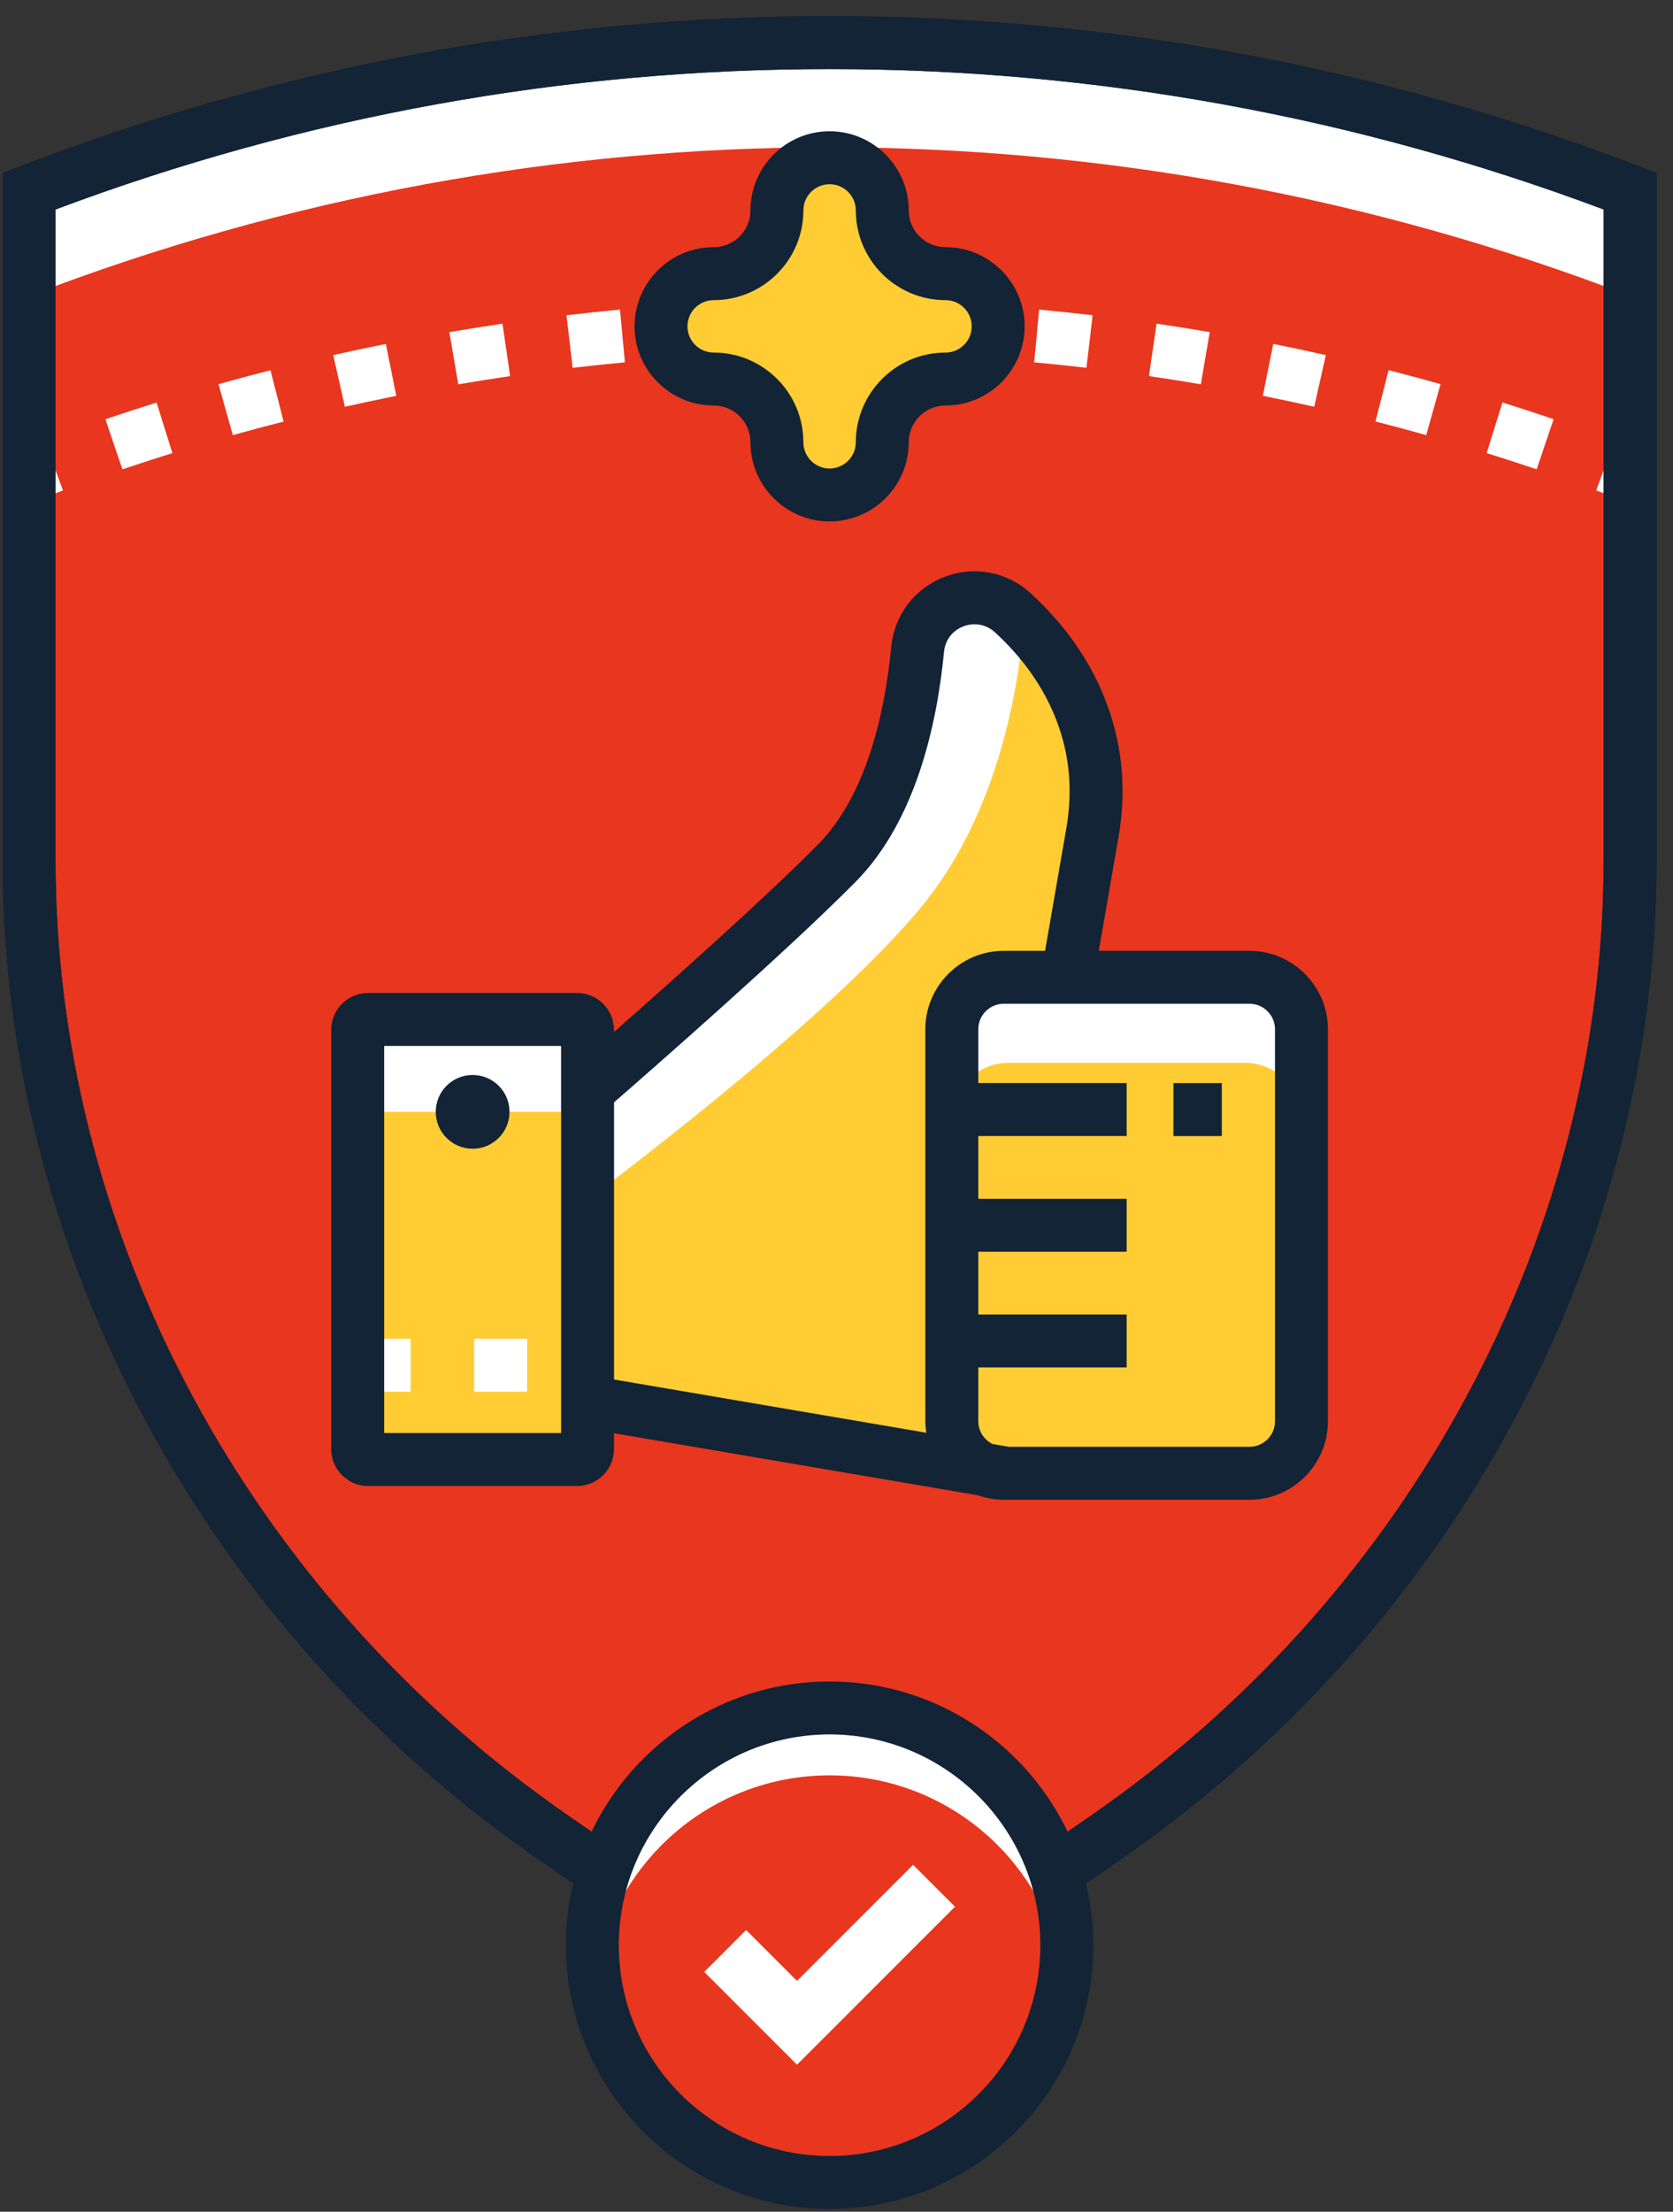 <?xml version="1.0" encoding="UTF-8"?>
<svg id="SVGDoc" width="87" height="115" xmlns="http://www.w3.org/2000/svg" version="1.1" xmlns:xlink="http://www.w3.org/1999/xlink" xmlns:avocode="https://avocode.com/" viewBox="0 0 87 115"><rect x="0" y="0" width="87" height="115" fill="#333333" stroke="none"/><defs></defs><desc>Generated with Avocode.</desc><g><g><title>021-guarantee</title><g><title>Path 935</title><path d="M57.501,95.545v0l-14.361,9.927v0l-14.361,-9.927c-16.156,-11.167 -26.554,-29.183 -27.234,-48.811c-0.026,-0.724 -0.038,-1.449 -0.038,-2.176v-34.615c26.799,-10.304 56.466,-10.304 83.265,0v34.615c0,0.726 -0.013,1.452 -0.038,2.176c-0.681,19.627 -11.08,37.644 -27.235,48.811z" fill="#e9361e" fill-opacity="1"></path></g><g><title>Group 23</title><g><title>Path 936</title><path d="M84.773,9.944c-26.798,-10.304 -56.466,-10.304 -83.264,0v5.445c26.798,-10.306 56.466,-10.306 83.264,0z" fill="#ffffff" fill-opacity="1"></path></g><g><title>Path 937</title><path d="M2.003,25.981v0l-0.989,-2.57c0.435,-0.167 0.869,-0.331 1.304,-0.493l0.957,2.582c-0.425,0.158 -0.849,0.318 -1.272,0.481z" fill="#ffffff" fill-opacity="1"></path></g><g><title>Path 938</title><path d="M41.773,18.354l-0.032,-2.754c0.933,-0.012 1.866,-0.012 2.798,0l-0.033,2.754c-0.91,-0.012 -1.821,-0.012 -2.732,0zM50.512,18.582c-0.909,-0.058 -1.82,-0.106 -2.729,-0.143l0.111,-2.751c0.931,0.038 1.864,0.087 2.794,0.146zM35.766,18.582c0,0 0,0 0,0l0,0zM35.59,15.835c0.93,-0.06 1.862,-0.11 2.793,-0.147l0.112,2.751c-0.91,0.037 -1.82,0.085 -2.729,0.143zM56.498,19.125c-0.906,-0.105 -1.811,-0.201 -2.718,-0.285l0.256,-2.743c0.928,0.087 1.855,0.185 2.783,0.294zM29.78,19.126l-0.322,-2.735c0.927,-0.109 1.855,-0.207 2.783,-0.293l0.256,2.742c-0.906,0.085 -1.812,0.18 -2.717,0.286zM62.446,19.982c-0.898,-0.154 -1.798,-0.297 -2.699,-0.428l0.399,-2.725c0.923,0.134 1.845,0.281 2.764,0.438zM23.831,19.984l-0.465,-2.715c0.921,-0.157 1.841,-0.303 2.764,-0.439l0.398,2.725c-0.9,0.132 -1.8,0.275 -2.698,0.429zM68.343,21.149c-0.89,-0.2 -1.78,-0.389 -2.673,-0.569l0.541,-2.7c0.913,0.184 1.825,0.378 2.736,0.583zM17.934,21.151c0,0 0,0 0,0l0,0zM17.329,18.465c0.91,-0.205 1.823,-0.4 2.736,-0.583l0.541,2.7c-0.892,0.179 -1.782,0.369 -2.672,0.569zM74.167,22.624c-0.878,-0.247 -1.756,-0.483 -2.639,-0.709l0.682,-2.668c0.902,0.23 1.803,0.472 2.702,0.725zM12.108,22.625l-0.746,-2.65c0.899,-0.253 1.801,-0.495 2.704,-0.725l0.681,2.668c-0.882,0.225 -1.762,0.461 -2.639,0.708zM79.909,24.402c-0.864,-0.293 -1.731,-0.574 -2.599,-0.845l0.821,-2.629c0.89,0.278 1.777,0.567 2.661,0.867zM6.366,24.404l-0.884,-2.607c0.885,-0.3 1.772,-0.588 2.661,-0.867l0.821,2.629c-0.868,0.271 -1.735,0.553 -2.598,0.845z" fill="#ffffff" fill-opacity="1"></path></g><g><title>Path 939</title><path d="M84.278,25.981c-0.423,-0.162 -0.847,-0.323 -1.272,-0.481l0.957,-2.582c0.435,0.161 0.869,0.326 1.304,0.493z" fill="#ffffff" fill-opacity="1"></path></g></g><g><title>Path 940</title><path d="M2.886,10.893l0,0c0,0 -0,0 -0,0zM2.886,10.893c12.914,-4.846 26.451,-7.301 40.255,-7.301c13.805,0 27.342,2.456 40.254,7.301v33.665c0,0.713 -0.012,1.428 -0.035,2.129c-0.652,18.803 -10.611,36.644 -26.641,47.725l-13.578,9.386l-13.579,-9.387c-16.03,-11.08 -25.989,-28.921 -26.641,-47.726c-0.024,-0.698 -0.035,-1.414 -0.035,-2.127zM58.285,96.677c16.742,-11.574 27.146,-30.227 27.826,-49.896c0.026,-0.73 0.039,-1.479 0.039,-2.223v-35.56l-0.883,-0.34c-13.495,-5.189 -27.668,-7.82 -42.127,-7.82c-14.457,0 -28.631,2.631 -42.126,7.82l-0.883,0.34v35.56c0,0.744 0.013,1.492 0.039,2.223c0.681,19.67 11.084,38.322 27.826,49.896l15.144,10.468z" fill="#122436" fill-opacity="1"></path></g><g><title>Path 941</title><path d="M2.886,10.893l0,0c0,0 -0,0 -0,0zM2.886,10.893c12.914,-4.846 26.451,-7.301 40.255,-7.301c13.805,0 27.342,2.456 40.254,7.301v33.665c0,0.713 -0.012,1.428 -0.035,2.129c-0.652,18.803 -10.611,36.644 -26.641,47.725l-13.578,9.386l-13.579,-9.387c-16.03,-11.08 -25.989,-28.921 -26.641,-47.726c-0.024,-0.698 -0.035,-1.414 -0.035,-2.127zM58.285,96.677c16.742,-11.574 27.146,-30.227 27.826,-49.896c0.026,-0.73 0.039,-1.479 0.039,-2.223v-35.56l-0.883,-0.34c-13.495,-5.189 -27.668,-7.82 -42.127,-7.82c-14.457,0 -28.631,2.631 -42.126,7.82l-0.883,0.34v35.56c0,0.744 0.013,1.492 0.039,2.223c0.681,19.67 11.084,38.322 27.826,49.896l15.144,10.468z" fill="#122436" fill-opacity="1"></path></g><g><title>Path 942</title><path d="M68.273,53.779c0,-1.961 -1.595,-3.556 -3.556,-3.556h-8.507v0l1.182,-6.828c0.319,-1.84 0.253,-3.64 -0.197,-5.347c-0.651,-2.469 -2.032,-4.691 -4.106,-6.606c-1.004,-0.926 -2.419,-1.2 -3.692,-0.714c-1.268,0.484 -2.137,1.625 -2.267,2.978c-0.325,3.372 -1.288,7.975 -4.03,10.753c-2.779,2.817 -8.065,7.516 -10.969,10.067l-0.983,0.864v0v-1.79c0,-0.654 -0.532,-1.185 -1.185,-1.185h-10.768c-0.654,0 -1.185,0.532 -1.185,1.185v21.696c0,0.654 0.531,1.185 1.185,1.185h10.767c0.654,0 1.185,-0.531 1.185,-1.185v-1.704v0l20.364,3.475c0.31,0.086 0.629,0.129 0.949,0.129h12.257c1.961,0 3.556,-1.595 3.556,-3.556v-19.861v0z" fill="#ffffff" fill-opacity="1"></path></g><g><title>Path 943</title><path d="M53.213,32.386v0c0,0 -0.296,8.301 -4.919,14.286c-4.623,5.986 -17.74,15.708 -17.74,15.708v0v10.784v0l19.263,3.007v0l-0.322,-14.92v0c0,0 -0.157,-8.708 1.099,-9.777c1.255,-1.068 3.923,-0.66 3.923,-0.66v0l1.778,-2.601v0c0,0 1.304,-5.572 0.949,-8.357c-0.357,-2.786 -4.031,-7.471 -4.031,-7.471v0z" fill="#ffcc34" fill-opacity="1"></path></g><g><title>Path 944</title><path d="M18.602,57.811v0h11.952v0v18.077v0h-11.952v0z" fill="#ffcc34" fill-opacity="1"></path></g><g><title>Path 945</title><path d="M21.355,72.364h-2.754v-2.754h2.754zM27.413,72.364h-2.754v-2.754h2.754z" fill="#ffffff" fill-opacity="1"></path></g><g><title>Path 946</title><path d="M64.717,55.261h-12.258c-1.636,0 -2.963,1.326 -2.963,2.963v15.416c0,1.637 1.327,2.963 2.963,2.963h12.258c1.637,0 2.963,-1.326 2.963,-2.963v-15.416c0,-1.637 -1.326,-2.963 -2.963,-2.963z" fill="#ffcc34" fill-opacity="1"></path></g><g><title>Path 947</title><path d="M24.578,59.729c1.058,0 1.918,-0.858 1.918,-1.918c0,-1.058 -0.859,-1.917 -1.918,-1.917c-1.059,0 -1.918,0.858 -1.918,1.917c0,1.059 0.858,1.918 1.918,1.918z" fill="#122436" fill-opacity="1"></path></g><g><title>Path 948</title><path d="M66.303,73.899c0,0.733 -0.595,1.327 -1.326,1.327h-12.521l-0.844,-0.144c-0.436,-0.218 -0.738,-0.664 -0.738,-1.183v-2.797h7.715v-2.754h-7.715v-3.263h7.715v-2.754h-7.715v-3.263h7.715v-2.754h-7.715v-2.797c0,-0.732 0.595,-1.327 1.326,-1.327h12.777c0.731,0 1.326,0.596 1.326,1.327zM31.932,57.317c1.923,-1.674 9.075,-7.933 12.571,-11.475c3.148,-3.189 4.233,-8.259 4.588,-11.948c0.059,-0.612 0.437,-1.108 1.009,-1.327c0.579,-0.219 1.197,-0.1 1.654,0.322c1.794,1.655 2.984,3.56 3.538,5.661c0.376,1.432 0.43,2.948 0.161,4.509l-1.106,6.38h-2.147c-2.249,0 -4.08,1.831 -4.08,4.08v20.381c0,0.203 0.019,0.401 0.048,0.596l-16.236,-2.768zM19.978,74.511v-20.127h9.199v20.127zM64.976,49.438h-7.836l1.024,-5.909c0.339,-1.953 0.268,-3.865 -0.211,-5.681c-0.689,-2.616 -2.147,-4.965 -4.333,-6.982c-1.223,-1.129 -2.949,-1.464 -4.503,-0.871c-1.55,0.592 -2.609,1.985 -2.769,3.636c-0.313,3.246 -1.227,7.664 -3.808,10.279c-2.669,2.705 -7.685,7.174 -10.611,9.748v-0.11c0,-1.057 -0.861,-1.918 -1.918,-1.918h-10.871c-1.057,0 -1.917,0.861 -1.917,1.918v21.8c0,1.057 0.861,1.918 1.917,1.918h10.871c1.057,0 1.918,-0.86 1.918,-1.918v-0.826l18.919,3.225c0.424,0.15 0.876,0.234 1.35,0.234h12.776c2.25,0 4.081,-1.831 4.081,-4.081v-20.381c0,-2.249 -1.831,-4.08 -4.081,-4.08z" fill="#122436" fill-opacity="1"></path></g><g><title>Path 949</title><path d="M61.022,56.316v0h2.515v0v2.754v0h-2.515v0z" fill="#122436" fill-opacity="1"></path></g><g><title>Path 950</title><path d="M49.169,14.229c-1.813,0 -3.288,-1.475 -3.288,-3.288c0,-1.512 -1.226,-2.74 -2.74,-2.74c-1.513,0 -2.74,1.226 -2.74,2.74c0,1.813 -1.475,3.288 -3.288,3.288c-1.512,0 -2.74,1.226 -2.74,2.74c0,1.512 1.226,2.74 2.74,2.74c1.813,0 3.288,1.475 3.288,3.288c0,1.512 1.226,2.74 2.74,2.74c1.512,0 2.74,-1.227 2.74,-2.74c0,-1.813 1.475,-3.288 3.288,-3.288c1.512,0 2.74,-1.226 2.74,-2.74c-0.001,-1.513 -1.227,-2.74 -2.74,-2.74z" fill="#ffcc34" fill-opacity="1"></path></g><g><title>Path 951</title><path d="M44.504,10.941c0,2.573 2.093,4.665 4.665,4.665c0.752,0 1.363,0.611 1.363,1.363c0,0.752 -0.612,1.363 -1.363,1.363c-2.572,0 -4.665,2.093 -4.665,4.665c0,0.752 -0.611,1.363 -1.363,1.363c-0.752,0 -1.363,-0.611 -1.363,-1.363c0,-2.573 -2.093,-4.665 -4.665,-4.665c-0.752,0 -1.363,-0.612 -1.363,-1.363c0,-0.752 0.612,-1.363 1.363,-1.363c2.572,0 4.665,-2.093 4.665,-4.665c0,-0.752 0.611,-1.363 1.363,-1.363c0.751,0 1.363,0.611 1.363,1.363zM47.257,22.995c0,-1.054 0.857,-1.911 1.911,-1.911c2.27,0 4.116,-1.847 4.116,-4.116c0,-2.27 -1.847,-4.116 -4.116,-4.116c-1.054,0 -1.911,-0.857 -1.911,-1.911c0,-2.27 -1.847,-4.116 -4.116,-4.116c-2.27,0 -4.116,1.847 -4.116,4.116c0,1.054 -0.858,1.911 -1.911,1.911c-2.27,0 -4.116,1.846 -4.116,4.116c0,2.27 1.847,4.116 4.116,4.116c1.053,0 1.911,0.857 1.911,1.911c0,2.27 1.847,4.116 4.116,4.116c2.27,0 4.116,-1.847 4.116,-4.116z" fill="#122436" fill-opacity="1"></path></g><g><title>Path 952</title><path d="M45.973,89.147c-6.63,-1.566 -13.275,2.54 -14.84,9.171c-1.566,6.63 2.54,13.275 9.171,14.841c6.631,1.565 13.275,-2.541 14.841,-9.172c1.565,-6.63 -2.541,-13.275 -9.172,-14.84z" fill="#e9361e" fill-opacity="1"></path></g><g><title>Path 953</title><path d="M43.141,92.31c6.218,0 11.362,4.601 12.212,10.585c0.082,-0.572 0.125,-1.156 0.125,-1.75c0,-6.814 -5.523,-12.337 -12.336,-12.337c-6.814,0 -12.336,5.523 -12.336,12.337c0,0.594 0.042,1.179 0.124,1.75c0.851,-5.984 5.993,-10.585 12.213,-10.585z" fill="#ffffff" fill-opacity="1"></path></g><g><title>Path 954</title><path d="M54.1,101.143c0,6.043 -4.916,10.96 -10.96,10.96c-6.043,0 -10.96,-4.917 -10.96,-10.96c0,-6.043 4.917,-10.96 10.96,-10.96c6.044,0 10.96,4.917 10.96,10.96zM56.854,101.143c0,-7.562 -6.151,-13.713 -13.713,-13.713c-7.562,0 -13.713,6.151 -13.713,13.713c0,7.562 6.152,13.713 13.713,13.713c7.562,0 13.713,-6.151 13.713,-13.713z" fill="#122436" fill-opacity="1"></path></g><g><title>Path 955</title><path d="M41.446,107.357v0l-4.826,-4.827v0l2.179,-2.179v0l2.647,2.647v0l6.037,-6.037v0l2.179,2.179v0z" fill="#ffffff" fill-opacity="1"></path></g></g></g></svg>
